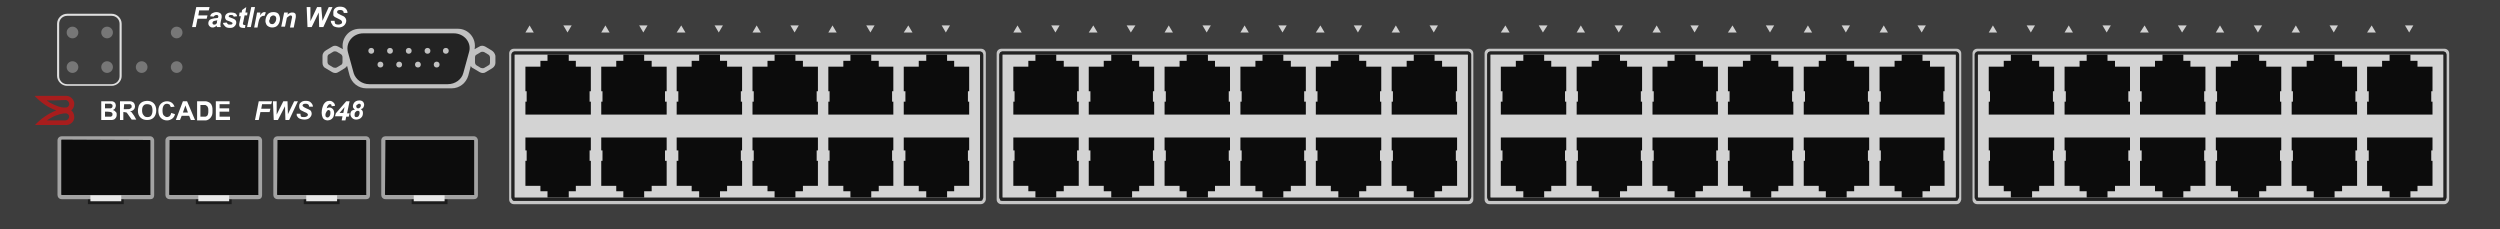 <?xml version="1.0" encoding="utf-8"?>
<!-- Copyright 2022 Virtual Console LLC. All rights reserved. Generator: Adobe Illustrator 26.0.2, SVG Export Plug-In . SVG Version: 6.00 Build 0)  -->
<svg version="1.1" id="Brocade_FastIron_FWS648" xmlns="http://www.w3.org/2000/svg" xmlns:xlink="http://www.w3.org/1999/xlink"
	 x="0px" y="0px" viewBox="0 0 600 55" style="enable-background:new 0 0 600 55;" xml:space="preserve">
<!-- Created by Evgenia -->
<style type="text/css">
	.st0{fill:#3D3D3D;}
	.st1{fill:#C6C6C6;}
	.st2{fill:#D3D3D3;}
	.st3{fill:#232323;}
	.st4{fill:#0C0C0C;}
	.st5{fill:#D1D1D1;}
	.st6{fill:#1C1C1C;}
	.st7{fill:#A3A3A3;}
	.st8{fill:#E8E8E8;}
	.st9{fill:#777777;}
	.st10{fill:#E0E0E0;}
	.st11{fill:#A81D1D;}
	.st12{fill:#FFFFFF;}
	.st13{fill:#C1C1C1;}
	.st14{fill:#444444;}
</style>
<g>
	<rect class="st0" width="600" height="55"/>
	<g>
		<g>
			<g>
				<g>
					<path class="st1" d="M586.7,49H474.5c-0.6,0-1.1-0.5-1.1-1.1V12.8c0-0.6,0.5-1.1,1.1-1.1h112.2c0.6,0,1.1,0.5,1.1,1.1v35.1
						C587.7,48.5,587.2,49,586.7,49z M474.5,12.5c-0.2,0-0.3,0.1-0.3,0.3v35.1c0,0.2,0.1,0.3,0.3,0.3h112.2c0.2,0,0.3-0.1,0.3-0.3
						V12.8c0-0.2-0.1-0.3-0.3-0.3H474.5z"/>
				</g>
				<g>
					<g>
						<path class="st2" d="M586.3,47.8H474.8c-0.3,0-0.5-0.2-0.5-0.5V13.2c0-0.3,0.2-0.5,0.5-0.5h111.5c0.3,0,0.5,0.2,0.5,0.5v34.1
							C586.8,47.6,586.6,47.8,586.3,47.8z"/>
						<path class="st3" d="M586.3,48.2H474.8c-0.5,0-0.9-0.4-0.9-0.9V13.2c0-0.5,0.4-0.9,0.9-0.9h111.5c0.5,0,0.9,0.4,0.9,0.9v34.1
							C587.2,47.8,586.8,48.2,586.3,48.2z M474.8,13.1c-0.1,0-0.1,0.1-0.1,0.1v34.1c0,0.1,0.1,0.1,0.1,0.1h111.5
							c0.1,0,0.1-0.1,0.1-0.1V13.2c0-0.1-0.1-0.1-0.1-0.1L474.8,13.1z"/>
					</g>
					<g>
						<g>
							<polygon class="st4" points="583.8,21.9 583.8,21.7 583.8,16 580.2,16 580.2,14.6 578.5,14.6 578.5,13.1 573.5,13.1 
								573.5,14.6 571.7,14.6 571.7,16 568.1,16 568.1,21.7 568.1,21.9 568.5,21.9 568.5,24.4 568.1,24.4 568.1,27.5 583.8,27.5 
								583.8,24.4 583.5,24.4 583.5,21.9 							"/>
						</g>
						<g>
							<polygon class="st4" points="565.7,21.9 565.7,21.7 565.7,16 562.1,16 562.1,14.6 560.3,14.6 560.3,13.1 555.3,13.1 
								555.3,14.6 553.6,14.6 553.6,16 550,16 550,21.7 550,21.9 550.3,21.9 550.3,24.4 550,24.4 550,27.5 565.7,27.5 565.7,24.4 
								565.3,24.4 565.3,21.9 							"/>
						</g>
						<g>
							<polygon class="st4" points="547.5,21.9 547.5,21.7 547.5,16 543.9,16 543.9,14.6 542.2,14.6 542.2,13.1 537.1,13.1 
								537.1,14.6 535.4,14.6 535.4,16 531.8,16 531.8,21.7 531.8,21.9 532.1,21.9 532.1,24.4 531.8,24.4 531.8,27.5 547.5,27.5 
								547.5,24.4 547.2,24.4 547.2,21.9 							"/>
						</g>
						<g>
							<polygon class="st4" points="529.3,21.9 529.3,21.7 529.3,16 525.7,16 525.7,14.6 524,14.6 524,13.1 519,13.1 519,14.6 
								517.2,14.6 517.2,16 513.6,16 513.6,21.7 513.6,21.9 514,21.9 514,24.4 513.6,24.4 513.6,27.5 529.3,27.5 529.3,24.4 
								529,24.4 529,21.9 							"/>
						</g>
						<g>
							<polygon class="st4" points="511.2,21.9 511.2,21.7 511.2,16 507.6,16 507.6,14.6 505.8,14.6 505.8,13.1 500.8,13.1 
								500.8,14.6 499.1,14.6 499.1,16 495.5,16 495.5,21.7 495.5,21.9 495.8,21.9 495.8,24.4 495.5,24.4 495.5,27.5 511.2,27.5 
								511.2,24.4 510.8,24.4 510.8,21.9 							"/>
						</g>
						<g>
							<polygon class="st4" points="493,21.9 493,21.7 493,16 489.4,16 489.4,14.6 487.7,14.6 487.7,13.1 482.6,13.1 482.6,14.6 
								480.9,14.6 480.9,16 477.3,16 477.3,21.7 477.3,21.9 477.6,21.9 477.6,24.4 477.3,24.4 477.3,27.5 493,27.5 493,24.4 
								492.7,24.4 492.7,21.9 							"/>
						</g>
					</g>
					<g>
						<g>
							<polygon class="st4" points="583.8,38.6 583.8,38.8 583.8,44.6 580.2,44.6 580.2,45.9 578.5,45.9 578.5,47.4 573.5,47.4 
								573.5,45.9 571.7,45.9 571.7,44.6 568.1,44.6 568.1,38.8 568.1,38.6 568.5,38.6 568.5,36.1 568.1,36.1 568.1,33 583.8,33 
								583.8,36.1 583.5,36.1 583.5,38.6 							"/>
						</g>
						<g>
							<polygon class="st4" points="565.7,38.6 565.7,38.8 565.7,44.6 562.1,44.6 562.1,45.9 560.3,45.9 560.3,47.4 555.3,47.4 
								555.3,45.9 553.6,45.9 553.6,44.6 550,44.6 550,38.8 550,38.6 550.3,38.6 550.3,36.1 550,36.1 550,33 565.7,33 565.7,36.1 
								565.3,36.1 565.3,38.6 							"/>
						</g>
						<g>
							<polygon class="st4" points="547.5,38.6 547.5,38.8 547.5,44.6 543.9,44.6 543.9,45.9 542.2,45.9 542.2,47.4 537.1,47.4 
								537.1,45.9 535.4,45.9 535.4,44.6 531.8,44.6 531.8,38.8 531.8,38.6 532.1,38.6 532.1,36.1 531.8,36.1 531.8,33 547.5,33 
								547.5,36.1 547.2,36.1 547.2,38.6 							"/>
						</g>
						<g>
							<polygon class="st4" points="529.3,38.6 529.3,38.8 529.3,44.6 525.7,44.6 525.7,45.9 524,45.9 524,47.4 519,47.4 519,45.9 
								517.2,45.9 517.2,44.6 513.6,44.6 513.6,38.8 513.6,38.6 514,38.6 514,36.1 513.6,36.1 513.6,33 529.3,33 529.3,36.1 
								529,36.1 529,38.6 							"/>
						</g>
						<g>
							<polygon class="st4" points="511.2,38.6 511.2,38.8 511.2,44.6 507.6,44.6 507.6,45.9 505.8,45.9 505.8,47.4 500.8,47.4 
								500.8,45.9 499.1,45.9 499.1,44.6 495.5,44.6 495.5,38.8 495.5,38.6 495.8,38.6 495.8,36.1 495.5,36.1 495.5,33 511.2,33 
								511.2,36.1 510.8,36.1 510.8,38.6 							"/>
						</g>
						<g>
							<polygon class="st4" points="493,38.6 493,38.8 493,44.6 489.4,44.6 489.4,45.9 487.7,45.9 487.7,47.4 482.6,47.4 
								482.6,45.9 480.9,45.9 480.9,44.6 477.3,44.6 477.3,38.8 477.3,38.6 477.6,38.6 477.6,36.1 477.3,36.1 477.3,33 493,33 
								493,36.1 492.7,36.1 492.7,38.6 							"/>
						</g>
					</g>
				</g>
			</g>
			<g>
				<polygon class="st5" points="478.3,6.1 477.3,7.8 479.3,7.8 				"/>
				<polygon class="st5" points="487.4,7.8 488.4,6.1 486.4,6.1 				"/>
			</g>
			<g>
				<polygon class="st5" points="496.5,6.1 495.5,7.8 497.5,7.8 				"/>
				<polygon class="st5" points="505.6,7.8 506.6,6.1 504.6,6.1 				"/>
			</g>
			<g>
				<polygon class="st5" points="514.7,6.1 513.6,7.8 515.7,7.8 				"/>
				<polygon class="st5" points="523.7,7.8 524.8,6.1 522.7,6.1 				"/>
			</g>
			<g>
				<polygon class="st5" points="532.8,6.1 531.8,7.8 533.8,7.8 				"/>
				<polygon class="st5" points="541.9,7.8 542.9,6.1 540.9,6.1 				"/>
			</g>
			<g>
				<polygon class="st5" points="551,6.1 550,7.8 552,7.8 				"/>
				<polygon class="st5" points="560.1,7.8 561.1,6.1 559.1,6.1 				"/>
			</g>
			<g>
				<polygon class="st5" points="569.2,6.1 568.1,7.8 570.2,7.8 				"/>
				<polygon class="st5" points="578.2,7.8 579.2,6.1 577.2,6.1 				"/>
			</g>
		</g>
		<g>
			<g>
				<g>
					<path class="st1" d="M469.6,49H357.4c-0.6,0-1.1-0.5-1.1-1.1V12.8c0-0.6,0.5-1.1,1.1-1.1h112.2c0.6,0,1.1,0.5,1.1,1.1v35.1
						C470.6,48.5,470.2,49,469.6,49z M357.4,12.5c-0.2,0-0.3,0.1-0.3,0.3v35.1c0,0.2,0.1,0.3,0.3,0.3h112.2c0.2,0,0.3-0.1,0.3-0.3
						V12.8c0-0.2-0.1-0.3-0.3-0.3H357.4z"/>
				</g>
				<g>
					<g>
						<path class="st2" d="M469.2,47.8H357.8c-0.3,0-0.5-0.2-0.5-0.5V13.2c0-0.3,0.2-0.5,0.5-0.5h111.5c0.3,0,0.5,0.2,0.5,0.5v34.1
							C469.7,47.6,469.5,47.8,469.2,47.8z"/>
						<path class="st3" d="M469.2,48.2H357.8c-0.5,0-0.9-0.4-0.9-0.9V13.2c0-0.5,0.4-0.9,0.9-0.9h111.5c0.5,0,0.9,0.4,0.9,0.9v34.1
							C470.1,47.8,469.7,48.2,469.2,48.2z M357.8,13.1c-0.1,0-0.1,0.1-0.1,0.1v34.1c0,0.1,0.1,0.1,0.1,0.1h111.5
							c0.1,0,0.1-0.1,0.1-0.1V13.2c0-0.1-0.1-0.1-0.1-0.1L357.8,13.1z"/>
					</g>
					<g>
						<g>
							<polygon class="st4" points="466.7,21.9 466.7,21.7 466.7,16 463.2,16 463.2,14.6 461.4,14.6 461.4,13.1 456.4,13.1 
								456.4,14.6 454.7,14.6 454.7,16 451.1,16 451.1,21.7 451.1,21.9 451.4,21.9 451.4,24.4 451.1,24.4 451.1,27.5 466.7,27.5 
								466.7,24.4 466.4,24.4 466.4,21.9 							"/>
						</g>
						<g>
							<polygon class="st4" points="448.6,21.9 448.6,21.7 448.6,16 445,16 445,14.6 443.2,14.6 443.2,13.1 438.2,13.1 438.2,14.6 
								436.5,14.6 436.5,16 432.9,16 432.9,21.7 432.9,21.9 433.2,21.9 433.2,24.4 432.9,24.4 432.9,27.5 448.6,27.5 448.6,24.4 
								448.3,24.4 448.3,21.9 							"/>
						</g>
						<g>
							<polygon class="st4" points="430.4,21.9 430.4,21.7 430.4,16 426.8,16 426.8,14.6 425.1,14.6 425.1,13.1 420.1,13.1 
								420.1,14.6 418.3,14.6 418.3,16 414.7,16 414.7,21.7 414.7,21.9 415.1,21.9 415.1,24.4 414.7,24.4 414.7,27.5 430.4,27.5 
								430.4,24.4 430.1,24.4 430.1,21.9 							"/>
						</g>
						<g>
							<polygon class="st4" points="412.3,21.9 412.3,21.7 412.3,16 408.7,16 408.7,14.6 406.9,14.6 406.9,13.1 401.9,13.1 
								401.9,14.6 400.2,14.6 400.2,16 396.6,16 396.6,21.7 396.6,21.9 396.9,21.9 396.9,24.4 396.6,24.4 396.6,27.5 412.3,27.5 
								412.3,24.4 411.9,24.4 411.9,21.9 							"/>
						</g>
						<g>
							<polygon class="st4" points="394.1,21.9 394.1,21.7 394.1,16 390.5,16 390.5,14.6 388.8,14.6 388.8,13.1 383.7,13.1 
								383.7,14.6 382,14.6 382,16 378.4,16 378.4,21.7 378.4,21.9 378.7,21.9 378.7,24.4 378.4,24.4 378.4,27.5 394.1,27.5 
								394.1,24.4 393.8,24.4 393.8,21.9 							"/>
						</g>
						<g>
							<polygon class="st4" points="375.9,21.9 375.9,21.7 375.9,16 372.3,16 372.3,14.6 370.6,14.6 370.6,13.1 365.6,13.1 
								365.6,14.6 363.8,14.6 363.8,16 360.2,16 360.2,21.7 360.2,21.9 360.6,21.9 360.6,24.4 360.2,24.4 360.2,27.5 375.9,27.5 
								375.9,24.4 375.6,24.4 375.6,21.9 							"/>
						</g>
					</g>
					<g>
						<g>
							<polygon class="st4" points="466.7,38.6 466.7,38.8 466.7,44.6 463.2,44.6 463.2,45.9 461.4,45.9 461.4,47.4 456.4,47.4 
								456.4,45.9 454.7,45.9 454.7,44.6 451.1,44.6 451.1,38.8 451.1,38.6 451.4,38.6 451.4,36.1 451.1,36.1 451.1,33 466.7,33 
								466.7,36.1 466.4,36.1 466.4,38.6 							"/>
						</g>
						<g>
							<polygon class="st4" points="448.6,38.6 448.6,38.8 448.6,44.6 445,44.6 445,45.9 443.2,45.9 443.2,47.4 438.2,47.4 
								438.2,45.9 436.5,45.9 436.5,44.6 432.9,44.6 432.9,38.8 432.9,38.6 433.2,38.6 433.2,36.1 432.9,36.1 432.9,33 448.6,33 
								448.6,36.1 448.3,36.1 448.3,38.6 							"/>
						</g>
						<g>
							<polygon class="st4" points="430.4,38.6 430.4,38.8 430.4,44.6 426.8,44.6 426.8,45.9 425.1,45.9 425.1,47.4 420.1,47.4 
								420.1,45.9 418.3,45.9 418.3,44.6 414.7,44.6 414.7,38.8 414.7,38.6 415.1,38.6 415.1,36.1 414.7,36.1 414.7,33 430.4,33 
								430.4,36.1 430.1,36.1 430.1,38.6 							"/>
						</g>
						<g>
							<polygon class="st4" points="412.3,38.6 412.3,38.8 412.3,44.6 408.7,44.6 408.7,45.9 406.9,45.9 406.9,47.4 401.9,47.4 
								401.9,45.9 400.2,45.9 400.2,44.6 396.6,44.6 396.6,38.8 396.6,38.6 396.9,38.6 396.9,36.1 396.6,36.1 396.6,33 412.3,33 
								412.3,36.1 411.9,36.1 411.9,38.6 							"/>
						</g>
						<g>
							<polygon class="st4" points="394.1,38.6 394.1,38.8 394.1,44.6 390.5,44.6 390.5,45.9 388.8,45.9 388.8,47.4 383.7,47.4 
								383.7,45.9 382,45.9 382,44.6 378.4,44.6 378.4,38.8 378.4,38.6 378.7,38.6 378.7,36.1 378.4,36.1 378.4,33 394.1,33 
								394.1,36.1 393.8,36.1 393.8,38.6 							"/>
						</g>
						<g>
							<polygon class="st4" points="375.9,38.6 375.9,38.8 375.9,44.6 372.3,44.6 372.3,45.9 370.6,45.9 370.6,47.4 365.6,47.4 
								365.6,45.9 363.8,45.9 363.8,44.6 360.2,44.6 360.2,38.8 360.2,38.6 360.6,38.6 360.6,36.1 360.2,36.1 360.2,33 375.9,33 
								375.9,36.1 375.6,36.1 375.6,38.6 							"/>
						</g>
					</g>
				</g>
			</g>
			<g>
				<polygon class="st5" points="361.3,6.1 360.2,7.8 362.3,7.8 				"/>
				<polygon class="st5" points="370.3,7.8 371.4,6.1 369.3,6.1 				"/>
			</g>
			<g>
				<polygon class="st5" points="379.4,6.1 378.4,7.8 380.4,7.8 				"/>
				<polygon class="st5" points="388.5,7.8 389.5,6.1 387.5,6.1 				"/>
			</g>
			<g>
				<polygon class="st5" points="397.6,6.1 396.6,7.8 398.6,7.8 				"/>
				<polygon class="st5" points="406.7,7.8 407.7,6.1 405.7,6.1 				"/>
			</g>
			<g>
				<polygon class="st5" points="415.8,6.1 414.7,7.8 416.8,7.8 				"/>
				<polygon class="st5" points="424.8,7.8 425.8,6.1 423.8,6.1 				"/>
			</g>
			<g>
				<polygon class="st5" points="433.9,6.1 432.9,7.8 434.9,7.8 				"/>
				<polygon class="st5" points="443,7.8 444,6.1 442,6.1 				"/>
			</g>
			<g>
				<polygon class="st5" points="452.1,6.1 451.1,7.8 453.1,7.8 				"/>
				<polygon class="st5" points="461.2,7.8 462.2,6.1 460.2,6.1 				"/>
			</g>
		</g>
		<g>
			<g>
				<g>
					<path class="st1" d="M352.5,49H240.3c-0.6,0-1.1-0.5-1.1-1.1V12.8c0-0.6,0.5-1.1,1.1-1.1h112.2c0.6,0,1.1,0.5,1.1,1.1v35.1
						C353.6,48.5,353.1,49,352.5,49z M240.3,12.5c-0.2,0-0.3,0.1-0.3,0.3v35.1c0,0.2,0.1,0.3,0.3,0.3h112.2c0.2,0,0.3-0.1,0.3-0.3
						V12.8c0-0.2-0.1-0.3-0.3-0.3H240.3z"/>
				</g>
				<g>
					<g>
						<path class="st2" d="M352.2,47.8H240.7c-0.3,0-0.5-0.2-0.5-0.5V13.2c0-0.3,0.2-0.5,0.5-0.5h111.5c0.3,0,0.5,0.2,0.5,0.5v34.1
							C352.7,47.6,352.4,47.8,352.2,47.8z"/>
						<path class="st3" d="M352.2,48.2H240.7c-0.5,0-0.9-0.4-0.9-0.9V13.2c0-0.5,0.4-0.9,0.9-0.9h111.5c0.5,0,0.9,0.4,0.9,0.9v34.1
							C353,47.8,352.6,48.2,352.2,48.2z M240.7,13.1c-0.1,0-0.1,0.1-0.1,0.1v34.1c0,0.1,0.1,0.1,0.1,0.1h111.5
							c0.1,0,0.1-0.1,0.1-0.1V13.2c0-0.1-0.1-0.1-0.1-0.1L240.7,13.1z"/>
					</g>
					<g>
						<g>
							<polygon class="st4" points="349.7,21.9 349.7,21.7 349.7,16 346.1,16 346.1,14.6 344.3,14.6 344.3,13.1 339.3,13.1 
								339.3,14.6 337.6,14.6 337.6,16 334,16 334,21.7 334,21.9 334.3,21.9 334.3,24.4 334,24.4 334,27.5 349.7,27.5 349.7,24.4 
								349.4,24.4 349.4,21.9 							"/>
						</g>
						<g>
							<polygon class="st4" points="331.5,21.9 331.5,21.7 331.5,16 327.9,16 327.9,14.6 326.2,14.6 326.2,13.1 321.2,13.1 
								321.2,14.6 319.4,14.6 319.4,16 315.8,16 315.8,21.7 315.8,21.9 316.2,21.9 316.2,24.4 315.8,24.4 315.8,27.5 331.5,27.5 
								331.5,24.4 331.2,24.4 331.2,21.9 							"/>
						</g>
						<g>
							<polygon class="st4" points="313.4,21.9 313.4,21.7 313.4,16 309.8,16 309.8,14.6 308,14.6 308,13.1 303,13.1 303,14.6 
								301.3,14.6 301.3,16 297.7,16 297.7,21.7 297.7,21.9 298,21.9 298,24.4 297.7,24.4 297.7,27.5 313.4,27.5 313.4,24.4 
								313,24.4 313,21.9 							"/>
						</g>
						<g>
							<polygon class="st4" points="295.2,21.9 295.2,21.7 295.2,16 291.6,16 291.6,14.6 289.9,14.6 289.9,13.1 284.8,13.1 
								284.8,14.6 283.1,14.6 283.1,16 279.5,16 279.5,21.7 279.5,21.9 279.8,21.9 279.8,24.4 279.5,24.4 279.5,27.5 295.2,27.5 
								295.2,24.4 294.9,24.4 294.9,21.9 							"/>
						</g>
						<g>
							<polygon class="st4" points="277,21.9 277,21.7 277,16 273.4,16 273.4,14.6 271.7,14.6 271.7,13.1 266.7,13.1 266.7,14.6 
								264.9,14.6 264.9,16 261.3,16 261.3,21.7 261.3,21.9 261.7,21.9 261.7,24.4 261.3,24.4 261.3,27.5 277,27.5 277,24.4 
								276.7,24.4 276.7,21.9 							"/>
						</g>
						<g>
							<polygon class="st4" points="258.9,21.9 258.9,21.7 258.9,16 255.3,16 255.3,14.6 253.5,14.6 253.5,13.1 248.5,13.1 
								248.5,14.6 246.8,14.6 246.8,16 243.2,16 243.2,21.7 243.2,21.9 243.5,21.9 243.5,24.4 243.2,24.4 243.2,27.5 258.9,27.5 
								258.9,24.4 258.5,24.4 258.5,21.9 							"/>
						</g>
					</g>
					<g>
						<g>
							<polygon class="st4" points="349.7,38.6 349.7,38.8 349.7,44.6 346.1,44.6 346.1,45.9 344.3,45.9 344.3,47.4 339.3,47.4 
								339.3,45.9 337.6,45.9 337.6,44.6 334,44.6 334,38.8 334,38.6 334.3,38.6 334.3,36.1 334,36.1 334,33 349.7,33 349.7,36.1 
								349.4,36.1 349.4,38.6 							"/>
						</g>
						<g>
							<polygon class="st4" points="331.5,38.6 331.5,38.8 331.5,44.6 327.9,44.6 327.9,45.9 326.2,45.9 326.2,47.4 321.2,47.4 
								321.2,45.9 319.4,45.9 319.4,44.6 315.8,44.6 315.8,38.8 315.8,38.6 316.2,38.6 316.2,36.1 315.8,36.1 315.8,33 331.5,33 
								331.5,36.1 331.2,36.1 331.2,38.6 							"/>
						</g>
						<g>
							<polygon class="st4" points="313.4,38.6 313.4,38.8 313.4,44.6 309.8,44.6 309.8,45.9 308,45.9 308,47.4 303,47.4 303,45.9 
								301.3,45.9 301.3,44.6 297.7,44.6 297.7,38.8 297.7,38.6 298,38.6 298,36.1 297.7,36.1 297.7,33 313.4,33 313.4,36.1 
								313,36.1 313,38.6 							"/>
						</g>
						<g>
							<polygon class="st4" points="295.2,38.6 295.2,38.8 295.2,44.6 291.6,44.6 291.6,45.9 289.9,45.9 289.9,47.4 284.8,47.4 
								284.8,45.9 283.1,45.9 283.1,44.6 279.5,44.6 279.5,38.8 279.5,38.6 279.8,38.6 279.8,36.1 279.5,36.1 279.5,33 295.2,33 
								295.2,36.1 294.9,36.1 294.9,38.6 							"/>
						</g>
						<g>
							<polygon class="st4" points="277,38.6 277,38.8 277,44.6 273.4,44.6 273.4,45.9 271.7,45.9 271.7,47.4 266.7,47.4 
								266.7,45.9 264.9,45.9 264.9,44.6 261.3,44.6 261.3,38.8 261.3,38.6 261.7,38.6 261.7,36.1 261.3,36.1 261.3,33 277,33 
								277,36.1 276.7,36.1 276.7,38.6 							"/>
						</g>
						<g>
							<polygon class="st4" points="258.9,38.6 258.9,38.8 258.9,44.6 255.3,44.6 255.3,45.9 253.5,45.9 253.5,47.4 248.5,47.4 
								248.5,45.9 246.8,45.9 246.8,44.6 243.2,44.6 243.2,38.8 243.2,38.6 243.5,38.6 243.5,36.1 243.2,36.1 243.2,33 258.9,33 
								258.9,36.1 258.5,36.1 258.5,38.6 							"/>
						</g>
					</g>
				</g>
			</g>
			<g>
				<polygon class="st5" points="244.2,6.1 243.2,7.8 245.2,7.8 				"/>
				<polygon class="st5" points="253.3,7.8 254.3,6.1 252.3,6.1 				"/>
			</g>
			<g>
				<polygon class="st5" points="262.4,6.1 261.3,7.8 263.4,7.8 				"/>
				<polygon class="st5" points="271.4,7.8 272.5,6.1 270.4,6.1 				"/>
			</g>
			<g>
				<polygon class="st5" points="280.5,6.1 279.5,7.8 281.5,7.8 				"/>
				<polygon class="st5" points="289.6,7.8 290.6,6.1 288.6,6.1 				"/>
			</g>
			<g>
				<polygon class="st5" points="298.7,6.1 297.7,7.8 299.7,7.8 				"/>
				<polygon class="st5" points="307.8,7.8 308.8,6.1 306.8,6.1 				"/>
			</g>
			<g>
				<polygon class="st5" points="316.9,6.1 315.8,7.8 317.9,7.8 				"/>
				<polygon class="st5" points="325.9,7.8 326.9,6.1 324.9,6.1 				"/>
			</g>
			<g>
				<polygon class="st5" points="335,6.1 334,7.8 336,7.8 				"/>
				<polygon class="st5" points="344.1,7.8 345.1,6.1 343.1,6.1 				"/>
			</g>
		</g>
		<g>
			<g>
				<g>
					<path class="st1" d="M235.4,49H123.3c-0.6,0-1.1-0.5-1.1-1.1V12.8c0-0.6,0.5-1.1,1.1-1.1h112.2c0.6,0,1.1,0.5,1.1,1.1v35.1
						C236.5,48.5,236,49,235.4,49z M123.3,12.5c-0.2,0-0.3,0.1-0.3,0.3v35.1c0,0.2,0.1,0.3,0.3,0.3h112.2c0.2,0,0.3-0.1,0.3-0.3
						V12.8c0-0.2-0.1-0.3-0.3-0.3H123.3z"/>
				</g>
				<g>
					<g>
						<path class="st2" d="M235.1,47.8H123.6c-0.3,0-0.5-0.2-0.5-0.5V13.2c0-0.3,0.2-0.5,0.5-0.5h111.5c0.3,0,0.5,0.2,0.5,0.5v34.1
							C235.6,47.6,235.4,47.8,235.1,47.8z"/>
						<path class="st3" d="M235.1,48.2H123.6c-0.5,0-0.9-0.4-0.9-0.9V13.2c0-0.5,0.4-0.9,0.9-0.9h111.5c0.5,0,0.9,0.4,0.9,0.9v34.1
							C236,47.8,235.6,48.2,235.1,48.2z M123.6,13.1c-0.1,0-0.1,0.1-0.1,0.1v34.1c0,0.1,0.1,0.1,0.1,0.1h111.5
							c0.1,0,0.1-0.1,0.1-0.1V13.2c0-0.1-0.1-0.1-0.1-0.1L123.6,13.1z"/>
					</g>
					<g>
						<g>
							<polygon class="st4" points="232.6,21.9 232.6,21.7 232.6,16 229,16 229,14.6 227.3,14.6 227.3,13.1 222.3,13.1 222.3,14.6 
								220.5,14.6 220.5,16 216.9,16 216.9,21.7 216.9,21.9 217.3,21.9 217.3,24.4 216.9,24.4 216.9,27.5 232.6,27.5 232.6,24.4 
								232.3,24.4 232.3,21.9 							"/>
						</g>
						<g>
							<polygon class="st4" points="214.4,21.9 214.4,21.7 214.4,16 210.9,16 210.9,14.6 209.1,14.6 209.1,13.1 204.1,13.1 
								204.1,14.6 202.4,14.6 202.4,16 198.8,16 198.8,21.7 198.8,21.9 199.1,21.9 199.1,24.4 198.8,24.4 198.8,27.5 214.4,27.5 
								214.4,24.4 214.1,24.4 214.1,21.9 							"/>
						</g>
						<g>
							<polygon class="st4" points="196.3,21.9 196.3,21.7 196.3,16 192.7,16 192.7,14.6 190.9,14.6 190.9,13.1 185.9,13.1 
								185.9,14.6 184.2,14.6 184.2,16 180.6,16 180.6,21.7 180.6,21.9 180.9,21.9 180.9,24.4 180.6,24.4 180.6,27.5 196.3,27.5 
								196.3,24.4 196,24.4 196,21.9 							"/>
						</g>
						<g>
							<polygon class="st4" points="178.1,21.9 178.1,21.7 178.1,16 174.5,16 174.5,14.6 172.8,14.6 172.8,13.1 167.8,13.1 
								167.8,14.6 166,14.6 166,16 162.4,16 162.4,21.7 162.4,21.9 162.8,21.9 162.8,24.4 162.4,24.4 162.4,27.5 178.1,27.5 
								178.1,24.4 177.8,24.4 177.8,21.9 							"/>
						</g>
						<g>
							<polygon class="st4" points="160,21.9 160,21.7 160,16 156.4,16 156.4,14.6 154.6,14.6 154.6,13.1 149.6,13.1 149.6,14.6 
								147.9,14.6 147.9,16 144.3,16 144.3,21.7 144.3,21.9 144.6,21.9 144.6,24.4 144.3,24.4 144.3,27.5 160,27.5 160,24.4 
								159.6,24.4 159.6,21.9 							"/>
						</g>
						<g>
							<polygon class="st4" points="141.8,21.9 141.8,21.7 141.8,16 138.2,16 138.2,14.6 136.5,14.6 136.5,13.1 131.4,13.1 
								131.4,14.6 129.7,14.6 129.7,16 126.1,16 126.1,21.7 126.1,21.9 126.4,21.9 126.4,24.4 126.1,24.4 126.1,27.5 141.8,27.5 
								141.8,24.4 141.5,24.4 141.5,21.9 							"/>
						</g>
					</g>
					<g>
						<g>
							<polygon class="st4" points="232.6,38.6 232.6,38.8 232.6,44.6 229,44.6 229,45.9 227.3,45.9 227.3,47.4 222.3,47.4 
								222.3,45.9 220.5,45.9 220.5,44.6 216.9,44.6 216.9,38.8 216.9,38.6 217.3,38.6 217.3,36.1 216.9,36.1 216.9,33 232.6,33 
								232.6,36.1 232.3,36.1 232.3,38.6 							"/>
						</g>
						<g>
							<polygon class="st4" points="214.4,38.6 214.4,38.8 214.4,44.6 210.9,44.6 210.9,45.9 209.1,45.9 209.1,47.4 204.1,47.4 
								204.1,45.9 202.4,45.9 202.4,44.6 198.8,44.6 198.8,38.8 198.8,38.6 199.1,38.6 199.1,36.1 198.8,36.1 198.8,33 214.4,33 
								214.4,36.1 214.1,36.1 214.1,38.6 							"/>
						</g>
						<g>
							<polygon class="st4" points="196.3,38.6 196.3,38.8 196.3,44.6 192.7,44.6 192.7,45.9 190.9,45.9 190.9,47.4 185.9,47.4 
								185.9,45.9 184.2,45.9 184.2,44.6 180.6,44.6 180.6,38.8 180.6,38.6 180.9,38.6 180.9,36.1 180.6,36.1 180.6,33 196.3,33 
								196.3,36.1 196,36.1 196,38.6 							"/>
						</g>
						<g>
							<polygon class="st4" points="178.1,38.6 178.1,38.8 178.1,44.6 174.5,44.6 174.5,45.9 172.8,45.9 172.8,47.4 167.8,47.4 
								167.8,45.9 166,45.9 166,44.6 162.4,44.6 162.4,38.8 162.4,38.6 162.8,38.6 162.8,36.1 162.4,36.1 162.4,33 178.1,33 
								178.1,36.1 177.8,36.1 177.8,38.6 							"/>
						</g>
						<g>
							<polygon class="st4" points="160,38.6 160,38.8 160,44.6 156.4,44.6 156.4,45.9 154.6,45.9 154.6,47.4 149.6,47.4 
								149.6,45.9 147.9,45.9 147.9,44.6 144.3,44.6 144.3,38.8 144.3,38.6 144.6,38.6 144.6,36.1 144.3,36.1 144.3,33 160,33 
								160,36.1 159.6,36.1 159.6,38.6 							"/>
						</g>
						<g>
							<polygon class="st4" points="141.8,38.6 141.8,38.8 141.8,44.6 138.2,44.6 138.2,45.9 136.5,45.9 136.5,47.4 131.4,47.4 
								131.4,45.9 129.7,45.9 129.7,44.6 126.1,44.6 126.1,38.8 126.1,38.6 126.4,38.6 126.4,36.1 126.1,36.1 126.1,33 141.8,33 
								141.8,36.1 141.5,36.1 141.5,38.6 							"/>
						</g>
					</g>
				</g>
			</g>
			<g>
				<polygon class="st5" points="127.1,6.1 126.1,7.8 128.1,7.8 				"/>
				<polygon class="st5" points="136.2,7.8 137.2,6.1 135.2,6.1 				"/>
			</g>
			<g>
				<polygon class="st5" points="145.3,6.1 144.3,7.8 146.3,7.8 				"/>
				<polygon class="st5" points="154.4,7.8 155.4,6.1 153.4,6.1 				"/>
			</g>
			<g>
				<polygon class="st5" points="163.5,6.1 162.4,7.8 164.5,7.8 				"/>
				<polygon class="st5" points="172.5,7.8 173.5,6.1 171.5,6.1 				"/>
			</g>
			<g>
				<polygon class="st5" points="181.6,6.1 180.6,7.8 182.6,7.8 				"/>
				<polygon class="st5" points="190.7,7.8 191.7,6.1 189.7,6.1 				"/>
			</g>
			<g>
				<polygon class="st5" points="199.8,6.1 198.8,7.8 200.8,7.8 				"/>
				<polygon class="st5" points="208.9,7.8 209.9,6.1 207.9,6.1 				"/>
			</g>
			<g>
				<polygon class="st5" points="218,6.1 216.9,7.8 219,7.8 				"/>
				<polygon class="st5" points="227,7.8 228,6.1 226,6.1 				"/>
			</g>
		</g>
	</g>
	<g>
		<g>
			<rect x="98.8" y="47.7" class="st6" width="8.6" height="1.3"/>
			<g>
				<path class="st4" d="M114.2,46.7v-13c0-0.2-0.2-0.6-0.6-0.6H92.5c-0.2,0-0.6,0.2-0.6,0.6v13.1c0,0.2,0.2,0.6,0.6,0.6h21.3
					C114.2,47.3,114.2,47,114.2,46.7z"/>
				<path class="st7" d="M113.7,47.8H92.5c-0.6,0-1-0.5-1-1V33.7c0-0.6,0.5-1,1-1h21.2c0.6,0,1,0.5,1,1v13.1
					C114.7,47.6,114.2,47.8,113.7,47.8z M92.5,33.5L92.5,33.5l-0.1,13.2l0.1,0.1h21.3c0.1,0,0-0.1,0-0.1v-13l-0.1-0.1H92.5V33.5z"/>
			</g>
			<rect x="99.3" y="46.9" class="st8" width="7.4" height="1.4"/>
		</g>
		<g>
			<rect x="72.9" y="47.7" class="st6" width="8.6" height="1.3"/>
			<g>
				<path class="st4" d="M88.3,46.7v-13c0-0.2-0.2-0.6-0.6-0.6H66.6c-0.2,0-0.6,0.2-0.6,0.6v13.1c0,0.2,0.2,0.6,0.6,0.6h21.3
					C88.3,47.3,88.3,47,88.3,46.7z"/>
				<path class="st7" d="M87.9,47.8H66.6c-0.6,0-1-0.5-1-1V33.7c0-0.6,0.5-1,1-1h21.2c0.6,0,1,0.5,1,1v13.1
					C88.8,47.6,88.3,47.8,87.9,47.8z M66.6,33.5L66.6,33.5l-0.1,13.2l0.1,0.1h21.3c0.1,0,0-0.1,0-0.1v-13l-0.1-0.1H66.6V33.5z"/>
			</g>
			<rect x="73.5" y="46.9" class="st8" width="7.4" height="1.4"/>
		</g>
		<g>
			<rect x="47" y="47.7" class="st6" width="8.6" height="1.3"/>
			<g>
				<path class="st4" d="M62.5,46.7v-13c0-0.2-0.2-0.6-0.6-0.6H40.7c-0.2,0-0.6,0.2-0.6,0.6v13.1c0,0.2,0.2,0.6,0.6,0.6H62
					C62.5,47.3,62.5,47,62.5,46.7z"/>
				<path class="st7" d="M62,47.8H40.7c-0.6,0-1-0.5-1-1V33.7c0-0.6,0.5-1,1-1h21.2c0.6,0,1,0.5,1,1v13.1
					C62.9,47.6,62.4,47.8,62,47.8z M40.7,33.5L40.7,33.5l-0.1,13.2l0.1,0.1H62c0.1,0,0-0.1,0-0.1v-13l-0.1-0.1H40.7V33.5z"/>
			</g>
			<rect x="47.6" y="46.9" class="st8" width="7.4" height="1.4"/>
		</g>
		<g>
			<rect x="21.1" y="47.7" class="st6" width="8.6" height="1.3"/>
			<g>
				<path class="st4" d="M36.6,46.7v-13c0-0.2-0.2-0.6-0.6-0.6H14.8c-0.2,0-0.6,0.2-0.6,0.6v13.1c0,0.2,0.2,0.6,0.6,0.6h21.3
					C36.6,47.3,36.6,47,36.6,46.7z"/>
				<path class="st7" d="M36.1,47.8H14.8c-0.6,0-1-0.5-1-1V33.7c0-0.6,0.5-1,1-1H36c0.6,0,1,0.5,1,1v13.1
					C37,47.6,36.5,47.8,36.1,47.8z M14.8,33.5l-0.1,0.1v13.1l0.1,0.1h21.3c0.1,0,0-0.1,0-0.1v-13L36,33.6L14.8,33.5L14.8,33.5z"/>
			</g>
			<rect x="21.7" y="46.9" class="st8" width="7.4" height="1.4"/>
		</g>
	</g>
	<g>
		<g>
			<g>
				<g>
					<circle class="st9" cx="42.4" cy="7.8" r="1.4"/>
				</g>
				<g>
					<circle class="st9" cx="25.7" cy="7.8" r="1.4"/>
				</g>
				<g>
					<circle class="st9" cx="17.4" cy="7.8" r="1.4"/>
				</g>
			</g>
			<g>
				<g>
					<circle class="st9" cx="42.4" cy="16.1" r="1.4"/>
				</g>
				<g>
					<circle class="st9" cx="34" cy="16.1" r="1.4"/>
				</g>
				<g>
					<circle class="st9" cx="25.7" cy="16.1" r="1.4"/>
				</g>
				<g>
					<circle class="st9" cx="17.4" cy="16.1" r="1.4"/>
				</g>
			</g>
		</g>
		<g>
			<path class="st10" d="M26.8,20.6H16.1c-1.3,0-2.4-1.1-2.4-2.4V5.7c0-1.3,1.1-2.4,2.4-2.4h10.7c1.3,0,2.4,1.1,2.4,2.4v12.6
				C29.2,19.5,28.1,20.6,26.8,20.6z M16.1,3.8c-1,0-1.9,0.8-1.9,1.9v12.6c0,1,0.8,1.9,1.9,1.9h10.7c1,0,1.9-0.8,1.9-1.9V5.7
				c0-1-0.8-1.9-1.9-1.9C26.8,3.8,16.1,3.8,16.1,3.8z"/>
		</g>
	</g>
	<g>
		<path class="st11" d="M13.5,26.5c-2-0.7-3.7-1.9-5.2-3.5c0,0,0,0,0.1,0c2.5,0,5,0,7.5,0c0.9,0,1.7,0.7,1.9,1.6
			c0.1,0.7-0.1,1.3-0.5,1.7c0,0,0,0-0.1,0.1c0,0,0,0-0.1,0.1l0,0c0.4,0.3,0.6,0.7,0.7,1.3c0.1,0.8-0.2,1.5-0.9,1.9
			c-0.3,0.2-0.6,0.3-1,0.3c-2.5,0-5,0-7.5,0l0,0C9.8,28.5,11.5,27.3,13.5,26.5z M11.2,28.9L11.2,28.9C11.3,28.9,11.3,28.9,11.2,28.9
			c1.5,0,3,0,4.5,0h0.1c0.5-0.1,0.8-0.5,0.8-1c-0.1-0.4-0.4-0.7-0.8-0.7c-0.3,0-0.6,0-0.9,0.1c-0.6,0.1-1.1,0.3-1.7,0.5
			C12.5,28.1,11.9,28.5,11.2,28.9C11.3,28.9,11.2,28.9,11.2,28.9z M11.2,24.1L11.2,24.1C11.2,24.2,11.3,24.2,11.2,24.1
			c0.5,0.4,1,0.7,1.5,0.9c0.9,0.4,1.7,0.8,2.7,0.8c0.2,0,0.3,0,0.5,0c0.5-0.1,0.8-0.5,0.7-1c-0.1-0.4-0.4-0.8-0.9-0.8
			C14.2,24.1,12.8,24.1,11.2,24.1C11.3,24.1,11.3,24.1,11.2,24.1z"/>
		<g>
			<path class="st12" d="M61.2,28.8l0.9-4.5h3.2L65.1,25h-2.2l-0.2,1.1h2.2l-0.2,0.8h-2.2l-0.4,1.9H61.2z"/>
			<path class="st12" d="M69.4,28.8h-0.9l-0.1-3.3l-1.7,3.3h-1l-0.2-4.5h0.9v3.2l1.6-3.2h1l0.1,3.1l1.5-3.1h0.9L69.4,28.8z"/>
			<path class="st12" d="M71.2,27.3h0.9c0,0.3,0.1,0.5,0.1,0.6c0.1,0.2,0.4,0.2,0.8,0.2c0.3,0,0.5-0.1,0.7-0.2
				c0.1-0.1,0.2-0.2,0.2-0.4c0-0.1-0.1-0.2-0.2-0.3c-0.1-0.1-0.3-0.2-0.6-0.3c-0.4-0.2-0.6-0.3-0.8-0.4s-0.3-0.2-0.4-0.4
				c-0.1-0.2-0.1-0.4-0.1-0.6c0-0.4,0.1-0.7,0.4-0.9c0.3-0.3,0.7-0.4,1.2-0.4s0.9,0.1,1.2,0.4s0.5,0.6,0.5,1h-0.9
				c0-0.2-0.1-0.4-0.2-0.5s-0.3-0.2-0.6-0.2c-0.3,0-0.4,0-0.6,0.1c-0.1,0.1-0.2,0.2-0.2,0.3c0,0.1,0.1,0.2,0.2,0.3
				c0.1,0.1,0.3,0.2,0.7,0.4c0.5,0.2,0.9,0.4,1,0.5c0.2,0.2,0.3,0.5,0.3,0.8c0,0.4-0.2,0.7-0.5,1s-0.8,0.4-1.3,0.4
				c-0.4,0-0.7-0.1-1-0.2s-0.5-0.3-0.6-0.5C71.2,27.9,71.2,27.6,71.2,27.3z"/>
			<path class="st12" d="M80.4,25.4l-0.8,0.1c0-0.2-0.1-0.3-0.1-0.4C79.4,25,79.3,25,79.2,25c-0.2,0-0.3,0.1-0.4,0.2
				c-0.2,0.2-0.3,0.4-0.4,0.8c0.2-0.1,0.4-0.2,0.6-0.2c0.4,0,0.6,0.1,0.9,0.4c0.2,0.2,0.3,0.6,0.3,1c0,0.3-0.1,0.6-0.2,0.9
				c-0.2,0.3-0.4,0.5-0.6,0.6s-0.5,0.2-0.8,0.2s-0.5-0.1-0.7-0.2s-0.4-0.3-0.5-0.6c-0.1-0.2-0.2-0.6-0.2-1c0-0.8,0.2-1.5,0.5-2.1
				c0.4-0.6,0.8-0.8,1.4-0.8c0.3,0,0.6,0.1,0.8,0.3C80.2,24.7,80.4,25,80.4,25.4z M78.1,27.5c0,0.2,0,0.4,0.1,0.5s0.2,0.2,0.4,0.2
				c0.2,0,0.3-0.1,0.4-0.2c0.2-0.2,0.3-0.5,0.3-0.9c0-0.2,0-0.4-0.1-0.5s-0.2-0.2-0.3-0.2c-0.1,0-0.2,0-0.3,0.1
				c-0.1,0.1-0.2,0.2-0.3,0.4C78.2,27.1,78.1,27.3,78.1,27.5z"/>
			<path class="st12" d="M82.2,27.9h-1.8l0.2-0.7l2.5-2.9h0.8l-0.6,2.9h0.6L83.7,28h-0.6l-0.2,0.9H82L82.2,27.9z M82.4,27.1l0.3-1.4
				l-1.2,1.4H82.4z"/>
			<path class="st12" d="M85.2,26.3c-0.2-0.1-0.3-0.2-0.4-0.4c-0.1-0.1-0.1-0.3-0.1-0.5s0.1-0.4,0.2-0.6s0.3-0.4,0.5-0.5
				s0.5-0.2,0.8-0.2c0.4,0,0.7,0.1,0.9,0.3c0.2,0.2,0.3,0.5,0.3,0.8c0,0.2-0.1,0.4-0.2,0.6s-0.3,0.3-0.6,0.4
				c0.2,0.1,0.3,0.3,0.4,0.4c0.1,0.2,0.1,0.3,0.1,0.6c0,0.3-0.1,0.7-0.3,0.9c-0.3,0.4-0.8,0.6-1.3,0.6c-0.4,0-0.7-0.1-1-0.4
				c-0.2-0.2-0.4-0.5-0.4-0.9c0-0.3,0.1-0.6,0.3-0.8S84.9,26.4,85.2,26.3z M85.1,27.6c0,0.2,0,0.3,0.1,0.4s0.2,0.1,0.4,0.1
				c0.2,0,0.4-0.1,0.5-0.3s0.2-0.4,0.2-0.7c0-0.2,0-0.3-0.1-0.4s-0.2-0.1-0.4-0.1c-0.2,0-0.3,0.1-0.5,0.3S85.1,27.4,85.1,27.6z
				 M85.5,25.5c0,0.1,0,0.3,0.1,0.3C85.7,26,85.8,26,86,26s0.3-0.1,0.4-0.2s0.2-0.3,0.2-0.4s0-0.3-0.1-0.4s-0.2-0.1-0.3-0.1
				c-0.2,0-0.3,0.1-0.4,0.2C85.5,25.2,85.5,25.4,85.5,25.5z"/>
		</g>
		<g>
			<path class="st12" d="M24.3,24.3h1.8c0.4,0,0.6,0,0.8,0c0.2,0,0.3,0.1,0.5,0.2c0.1,0.1,0.3,0.2,0.3,0.4c0.1,0.2,0.1,0.3,0.1,0.5
				s-0.1,0.4-0.2,0.6s-0.3,0.3-0.5,0.4c0.3,0.1,0.5,0.2,0.6,0.4C28,27,28,27.2,28,27.5c0,0.2,0,0.4-0.1,0.6s-0.2,0.3-0.4,0.5
				c-0.2,0.1-0.4,0.2-0.6,0.2s-0.5,0-1.1,0h-1.5V24.3z M25.2,25v1h0.6c0.4,0,0.6,0,0.7,0c0.2,0,0.3-0.1,0.4-0.2s0.1-0.2,0.1-0.4
				c0-0.1,0-0.3-0.1-0.3c-0.1-0.1-0.2-0.1-0.3-0.2c-0.1,0-0.3,0-0.8,0h-0.6C25.2,24.9,25.2,25,25.2,25z M25.2,26.8V28H26
				c0.3,0,0.5,0,0.6,0s0.2-0.1,0.3-0.2s0.1-0.2,0.1-0.4c0-0.1,0-0.2-0.1-0.3c-0.1-0.1-0.2-0.2-0.3-0.2c-0.1,0-0.4-0.1-0.8-0.1H25.2z
				"/>
			<path class="st12" d="M28.8,28.8v-4.5h1.9c0.5,0,0.8,0,1,0.1s0.4,0.2,0.5,0.4c0.1,0.2,0.2,0.4,0.2,0.7c0,0.3-0.1,0.6-0.3,0.8
				s-0.5,0.4-0.9,0.4c0.2,0.1,0.4,0.2,0.5,0.4c0.1,0.1,0.3,0.4,0.5,0.7l0.5,0.9h-1.1l-0.7-1c-0.2-0.3-0.4-0.6-0.5-0.7
				c0.1,0,0,0-0.1,0s-0.2-0.1-0.5-0.1h-0.2v1.9C29.6,28.8,28.8,28.8,28.8,28.8z M29.7,26.2h0.7c0.4,0,0.7,0,0.8-0.1s0.2-0.1,0.3-0.2
				s0.1-0.2,0.1-0.3c0-0.2,0-0.3-0.1-0.4S31.3,25,31.2,25c-0.1,0-0.3,0-0.7,0h-0.7L29.7,26.2L29.7,26.2z"/>
			<path class="st12" d="M33.1,26.6c0-0.5,0.1-0.8,0.2-1.2c0.1-0.2,0.2-0.4,0.4-0.6s0.4-0.3,0.6-0.4c0.3-0.1,0.6-0.2,1-0.2
				c0.7,0,1.2,0.2,1.6,0.6c0.4,0.4,0.6,1,0.6,1.7s-0.2,1.3-0.6,1.7c-0.4,0.4-0.9,0.6-1.6,0.6c-0.7,0-1.2-0.2-1.6-0.6
				C33.3,27.8,33.1,27.3,33.1,26.6z M34.1,26.5c0,0.5,0.1,0.9,0.4,1.2c0.2,0.3,0.5,0.4,0.9,0.4s0.7-0.1,0.9-0.4s0.3-0.7,0.3-1.2
				s-0.1-0.9-0.3-1.2c-0.3-0.2-0.6-0.3-1-0.3s-0.7,0.1-0.9,0.4C34.2,25.6,34.1,26,34.1,26.5z"/>
			<path class="st12" d="M41.1,27.1l0.9,0.3c-0.1,0.5-0.4,0.9-0.7,1.1s-0.7,0.4-1.2,0.4c-0.6,0-1.1-0.2-1.5-0.6s-0.6-1-0.6-1.7
				s0.2-1.3,0.6-1.7c0.4-0.4,0.9-0.6,1.5-0.6c0.5,0,1,0.2,1.3,0.5c0.2,0.2,0.4,0.5,0.5,0.8L41,25.7c-0.1-0.2-0.2-0.4-0.3-0.6
				c-0.2-0.1-0.4-0.2-0.6-0.2c-0.3,0-0.6,0.1-0.8,0.4C39.1,25.6,39,26,39,26.5c0,0.6,0.1,1,0.3,1.2s0.5,0.4,0.8,0.4
				c0.2,0,0.4-0.1,0.6-0.2C40.9,27.7,41,27.5,41.1,27.1z"/>
			<path class="st12" d="M46.8,28.8h-1l-0.4-1h-1.8l-0.4,1h-1l1.7-4.5h1L46.8,28.8z M45.1,27l-0.6-1.7L43.9,27H45.1z"/>
			<path class="st12" d="M47.2,24.3h1.7c0.4,0,0.7,0,0.9,0.1c0.3,0.1,0.5,0.2,0.7,0.4c0.2,0.2,0.3,0.4,0.4,0.7
				c0.1,0.3,0.1,0.6,0.1,1.1c0,0.4,0,0.7-0.1,1s-0.3,0.6-0.5,0.8c-0.2,0.2-0.4,0.3-0.6,0.4c-0.2,0.1-0.5,0.1-0.8,0.1h-1.7v-4.6H47.2
				z M48.1,25v3h0.7c0.3,0,0.4,0,0.5,0s0.3-0.1,0.4-0.2c0.1-0.1,0.2-0.2,0.2-0.4c0.1-0.2,0.1-0.5,0.1-0.8s0-0.6-0.1-0.8
				s-0.1-0.3-0.3-0.4c-0.1-0.1-0.2-0.2-0.4-0.2c-0.1,0-0.4,0-0.7,0h-0.4V25z"/>
			<path class="st12" d="M51.8,28.8v-4.5h3.3V25h-2.4v1H55v0.8h-2.3V28h2.5v0.8H51.8z"/>
		</g>
	</g>
	<g>
		<path class="st13" d="M118,12.1l-1.5-0.9c-0.5-0.3-1.1-0.3-1.5,0l-1.1,0.6c0.5-2.5-1.4-4.9-4-4.9H86.3c-2.6,0-4.5,2.4-4,4.9
			l-1.1-0.6c-0.5-0.3-1.1-0.3-1.5,0l-1.5,0.9c-0.5,0.3-0.8,0.8-0.8,1.3v1.7c0,0.6,0.3,1.1,0.8,1.3l1.5,0.9c0.5,0.3,1.1,0.3,1.5,0
			l1.5-0.9c0.3-0.2,0.5-0.4,0.6-0.6l0.6,2.3c0.5,1.8,2.1,3.1,4,3.1h20.5c1.9,0,3.5-1.3,4-3.1l0.6-2.3c0.1,0.3,0.3,0.5,0.6,0.6
			l1.5,0.9c0.5,0.3,1.1,0.3,1.5,0l1.5-0.9c0.5-0.3,0.8-0.8,0.8-1.3v-1.7C118.8,12.9,118.5,12.4,118,12.1z"/>
		<g>
			<path class="st3" d="M107.5,20.2H88.6c-1.7,0-3.2-1.1-3.7-2.6l-1.4-5.1C82.9,10.2,84.7,8,87.2,8h21.7c2.5,0,4.3,2.2,3.7,4.4
				l-1.4,5.1C110.8,19.1,109.2,20.2,107.5,20.2z"/>
			<g>
				<circle class="st13" cx="89.1" cy="12.2" r="0.7"/>
				<circle class="st13" cx="93.6" cy="12.2" r="0.7"/>
				<circle class="st13" cx="98.1" cy="12.2" r="0.7"/>
				<circle class="st13" cx="102.6" cy="12.2" r="0.7"/>
				<circle class="st13" cx="107" cy="12.2" r="0.7"/>
			</g>
			<g>
				<circle class="st13" cx="91.3" cy="15.5" r="0.7"/>
				<circle class="st13" cx="95.8" cy="15.5" r="0.7"/>
				<circle class="st13" cx="100.3" cy="15.5" r="0.7"/>
				<circle class="st13" cx="104.8" cy="15.5" r="0.7"/>
			</g>
		</g>
		<path class="st14" d="M82.2,14.9v-1.2c0-0.3-0.2-0.6-0.4-0.7l-1-0.6c-0.3-0.1-0.6-0.1-0.8,0L79,13c-0.3,0.1-0.4,0.4-0.4,0.7v1.2
			c0,0.3,0.2,0.6,0.4,0.7l1,0.6c0.3,0.1,0.6,0.1,0.8,0l1-0.6C82.1,15.5,82.2,15.2,82.2,14.9z"/>
		<path class="st14" d="M117.6,15v-1.2c0-0.3-0.2-0.6-0.4-0.7l-1-0.6c-0.3-0.1-0.6-0.1-0.8,0l-1,0.6c-0.3,0.1-0.4,0.4-0.4,0.7V15
			c0,0.3,0.2,0.6,0.4,0.7l1,0.6c0.3,0.1,0.6,0.1,0.8,0l1-0.6C117.5,15.6,117.6,15.3,117.6,15z"/>
	</g>
	<g>
		<path class="st12" d="M46.1,6.5l1-4.8h3.2l-0.2,0.8h-2.3l-0.2,1.2h2.2l-0.2,0.8h-2.2l-0.4,2H46.1z"/>
		<path class="st12" d="M51.3,4l-0.9-0.1c0.1-0.3,0.3-0.6,0.5-0.7s0.6-0.3,1-0.3s0.7,0.1,1,0.3c0.2,0.2,0.3,0.4,0.3,0.7
			c0,0.1,0,0.2,0,0.3c0,0.1-0.1,0.4-0.2,0.9c-0.1,0.4-0.1,0.7-0.1,0.9c0,0.1,0,0.3,0.1,0.5h-0.9C52,6.4,52,6.3,52,6.1
			c-0.1,0.2-0.3,0.3-0.5,0.4S51.2,6.6,51,6.6c-0.3,0-0.5-0.1-0.7-0.3C50.1,6.1,50,5.9,50,5.6s0.1-0.6,0.3-0.8s0.6-0.3,1.1-0.4
			c0.4,0,0.7-0.1,0.9-0.1c0-0.1,0.1-0.2,0.1-0.3c0-0.1,0-0.2-0.1-0.3S52.1,3.6,52,3.6c-0.2,0-0.3,0-0.4,0.1
			C51.4,3.8,51.3,3.9,51.3,4z M52.2,4.9c-0.1,0-0.1,0-0.2,0C51.5,5,51.3,5,51.1,5.2C51,5.3,51,5.4,51,5.5s0,0.2,0.1,0.3
			c0.1,0.1,0.2,0.1,0.3,0.1s0.3,0,0.4-0.1c0.1-0.1,0.2-0.2,0.3-0.3c-0.1-0.1,0-0.3,0-0.5L52.2,4.9z"/>
		<path class="st12" d="M53.5,5.5l0.9-0.1c0.1,0.2,0.2,0.3,0.3,0.4s0.3,0.1,0.5,0.1s0.4,0,0.5-0.1s0.1-0.1,0.1-0.2s0-0.1-0.1-0.2
			c0,0-0.2-0.1-0.4-0.2c-0.5-0.2-0.9-0.3-1-0.4C54.1,4.6,54,4.3,54,4.1s0.1-0.5,0.3-0.7C54.6,3.1,55,3,55.5,3c0.4,0,0.8,0.1,1,0.2
			c0.2,0.2,0.4,0.4,0.4,0.7L56.1,4c0-0.1-0.1-0.2-0.2-0.3c-0.1-0.1-0.3-0.1-0.5-0.1s-0.3,0-0.4,0.1c-0.1,0.1-0.1,0.1-0.1,0.2
			c0,0.1,0,0.2,0.1,0.2s0.2,0.1,0.5,0.2c0.4,0.1,0.7,0.3,0.9,0.4c0.2,0.2,0.3,0.4,0.3,0.7c0,0.3-0.1,0.6-0.4,0.9s-0.6,0.4-1.1,0.4
			s-0.9-0.1-1.1-0.3C53.8,6.1,53.6,5.9,53.5,5.5z"/>
		<path class="st12" d="M57.4,3.7L57.5,3H58l0.1-0.6l1-0.7L58.9,3h0.5l-0.1,0.7h-0.6l-0.3,1.5c-0.1,0.3-0.1,0.4-0.1,0.5
			s0,0.1,0.1,0.2c0,0,0.1,0.1,0.2,0.1c0,0,0.1,0,0.3,0l-0.1,0.7c-0.2,0-0.3,0-0.5,0c-0.3,0-0.5-0.1-0.7-0.2
			c-0.1-0.1-0.2-0.3-0.2-0.5c0-0.1,0-0.4,0.1-0.7l0.3-1.4h-0.4V3.7z"/>
		<path class="st12" d="M59.3,6.5l1-4.8h0.9l-1,4.8H59.3z"/>
		<path class="st12" d="M61.7,3h0.8l-0.1,0.7c0.3-0.5,0.7-0.8,1-0.8c0.1,0,0.3,0,0.4,0.1l-0.3,0.8c-0.1,0-0.2,0-0.3,0
			c-0.2,0-0.3,0.1-0.5,0.2c-0.2,0.1-0.3,0.3-0.4,0.5c-0.1,0.2-0.2,0.5-0.3,1l-0.2,1.1H61L61.7,3z"/>
		<path class="st12" d="M63.7,5.1c0-0.6,0.2-1.2,0.5-1.6c0.3-0.4,0.8-0.6,1.4-0.6c0.5,0,0.9,0.1,1.2,0.4C67,3.6,67.2,4,67.2,4.5
			c0,0.6-0.2,1.1-0.5,1.5s-0.8,0.6-1.4,0.6c-0.3,0-0.6-0.1-0.8-0.2S64,6.1,63.9,5.8C63.8,5.6,63.7,5.3,63.7,5.1z M66.3,4.4
			c0-0.2-0.1-0.4-0.2-0.5s-0.3-0.2-0.5-0.2s-0.4,0.1-0.5,0.2C65,4,64.8,4.1,64.8,4.4S64.6,4.8,64.6,5c0,0.3,0.1,0.4,0.2,0.6
			c0.1,0.1,0.3,0.2,0.5,0.2s0.5-0.1,0.6-0.3C66.2,5.2,66.3,4.8,66.3,4.4z"/>
		<path class="st12" d="M68.2,3h0.9L69,3.5c0.2-0.2,0.4-0.3,0.6-0.4S70,3,70.2,3c0.3,0,0.5,0.1,0.6,0.2C71,3.4,71,3.6,71,3.9
			c0,0.1,0,0.4-0.1,0.7l-0.4,2h-0.9l0.4-2c0.1-0.3,0.1-0.5,0.1-0.5c0-0.1,0-0.2-0.1-0.3s-0.2-0.1-0.3-0.1c-0.1,0-0.3,0.1-0.4,0.2
			C69.2,4,69,4.1,68.9,4.2S68.8,4.6,68.7,5l-0.3,1.4h-0.9L68.2,3z"/>
		<path class="st12" d="M77.6,6.5h-1L76.5,3l-1.7,3.5h-1l-0.2-4.8h0.9v3.4l1.6-3.4h1L77.4,5l1.5-3.3h0.9L77.6,6.5z"/>
		<path class="st12" d="M79.4,5h0.9c0,0.3,0.1,0.5,0.1,0.6c0.1,0.2,0.4,0.3,0.8,0.3c0.3,0,0.5-0.1,0.7-0.2s0.2-0.3,0.2-0.4
			S82,5,81.9,4.9s-0.3-0.2-0.7-0.4c-0.4-0.2-0.6-0.3-0.8-0.4S80.1,3.8,80,3.7c0-0.2,0-0.5,0-0.7c0-0.4,0.1-0.7,0.4-1
			s0.7-0.4,1.2-0.4s1,0.1,1.3,0.4s0.5,0.6,0.5,1.1h-0.9c0-0.2-0.1-0.4-0.2-0.5S82,2.4,81.7,2.4s-0.4,0-0.6,0.1
			c-0.1,0.1-0.2,0.2-0.2,0.4c0,0.1,0.1,0.3,0.2,0.3c0.1,0.1,0.3,0.2,0.7,0.4c0.5,0.2,0.9,0.4,1,0.6C83,4.4,83.1,4.7,83.1,5
			c0,0.4-0.2,0.8-0.5,1.1c-0.3,0.3-0.8,0.5-1.3,0.5c-0.4,0-0.7-0.1-1-0.2s-0.5-0.3-0.6-0.6C79.5,5.6,79.4,5.3,79.4,5z"/>
	</g>
</g>
</svg>
